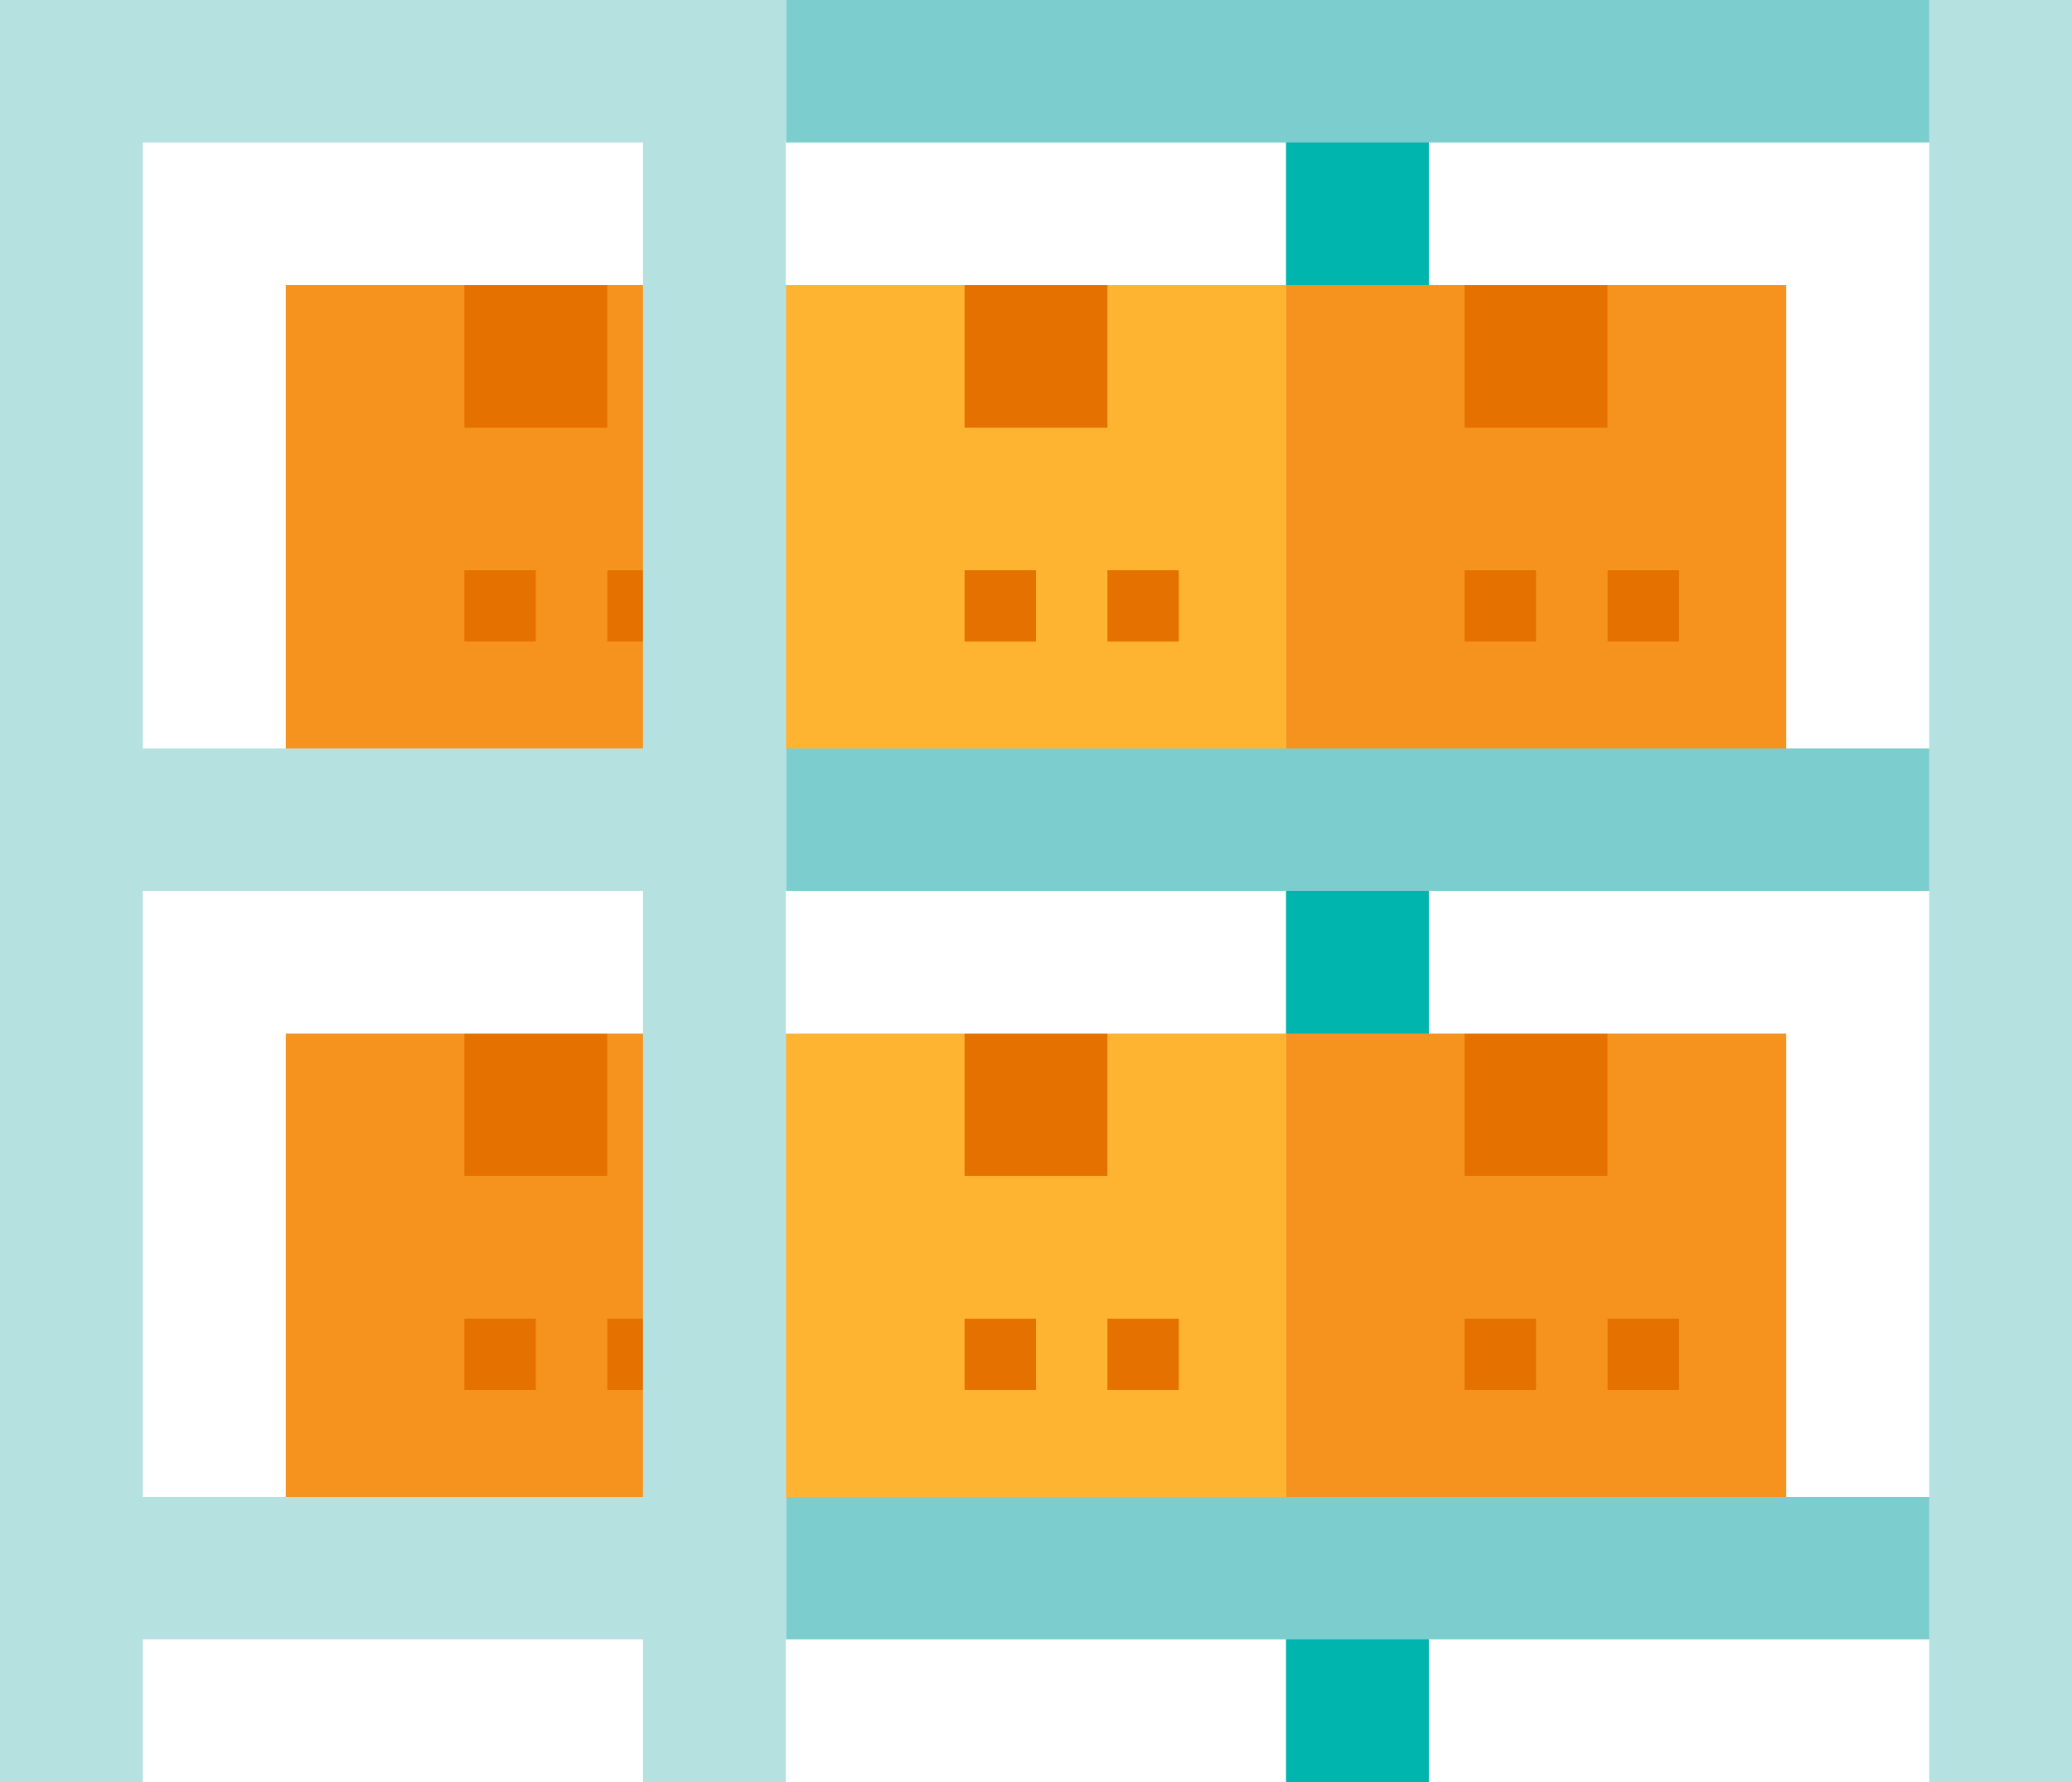 <svg width="100" height="86" viewBox="0 0 100 86" fill="none" xmlns="http://www.w3.org/2000/svg">
<g clip-path="url(#clip0_1_425)">
<path d="M62.067 0H68.96V86H62.067V0Z" fill="#00B5AE"/>
<path d="M37.933 72.24H100V79.117H37.933V72.24Z" fill="#7CCDCE"/>
<path d="M37.933 36.12H100V42.997H37.933V36.12Z" fill="#7CCDCE"/>
<path d="M37.933 0H100V6.877H37.933V0Z" fill="#7CCDCE"/>
<path d="M0 72.24H37.933V79.117H0V72.24Z" fill="#B6E1E1"/>
<path d="M0 36.12H37.933V42.997H0V36.12Z" fill="#B6E1E1"/>
<path d="M0 0H37.933V6.877H0V0Z" fill="#B6E1E1"/>
<path d="M62.067 49.88H86.207V72.24H62.067V49.88Z" fill="#F6921E"/>
<path d="M62.067 13.76H86.207V36.12H62.067V13.76Z" fill="#F6921E"/>
<path d="M37.933 49.88H62.073V72.24H37.933V49.88Z" fill="#FFB431"/>
<path d="M37.933 13.76H62.073V36.12H37.933V13.76Z" fill="#FFB431"/>
<path d="M13.793 49.88H37.933V72.24H13.793V49.88Z" fill="#F6921E"/>
<path d="M13.793 13.76H37.933V36.12H13.793V13.76Z" fill="#F6921E"/>
<path d="M70.687 49.88H77.58V56.757H70.687V49.88Z" fill="#E57200"/>
<path d="M70.687 13.76H77.58V20.637H70.687V13.76Z" fill="#E57200"/>
<path d="M46.553 49.88H53.447V56.757H46.553V49.88Z" fill="#E57200"/>
<path d="M46.553 13.76H53.447V20.637H46.553V13.76Z" fill="#E57200"/>
<path d="M22.413 49.88H29.307V56.757H22.413V49.88Z" fill="#E57200"/>
<path d="M22.413 13.76H29.307V20.637H22.413V13.76Z" fill="#E57200"/>
<path d="M77.587 63.64H81.033V67.079H77.587V63.64Z" fill="#E57200"/>
<path d="M70.687 63.64H74.133V67.079H70.687V63.64Z" fill="#E57200"/>
<path d="M77.587 27.52H81.033V30.959H77.587V27.52Z" fill="#E57200"/>
<path d="M70.687 27.52H74.133V30.959H70.687V27.52Z" fill="#E57200"/>
<path d="M53.447 63.64H56.893V67.079H53.447V63.64Z" fill="#E57200"/>
<path d="M46.553 63.64H50V67.079H46.553V63.64Z" fill="#E57200"/>
<path d="M53.447 27.52H56.893V30.959H53.447V27.52Z" fill="#E57200"/>
<path d="M46.553 27.52H50V30.959H46.553V27.52Z" fill="#E57200"/>
<path d="M29.313 63.64H32.76V67.079H29.313V63.64Z" fill="#E57200"/>
<path d="M22.413 63.64H25.86V67.079H22.413V63.64Z" fill="#E57200"/>
<path d="M29.313 27.52H32.76V30.959H29.313V27.52Z" fill="#E57200"/>
<path d="M22.413 27.52H25.86V30.959H22.413V27.52Z" fill="#E57200"/>
<path d="M0 0H6.893V86H0V0Z" fill="#B6E1E1"/>
<path d="M31.033 0H37.927V86H31.033V0Z" fill="#B6E1E1"/>
<path d="M93.107 0H100V86H93.107V0Z" fill="#B6E1E1"/>
</g>
<defs>
<clipPath id="clip0_1_425">
<rect width="100" height="86" fill="white"/>
</clipPath>
</defs>
</svg>
